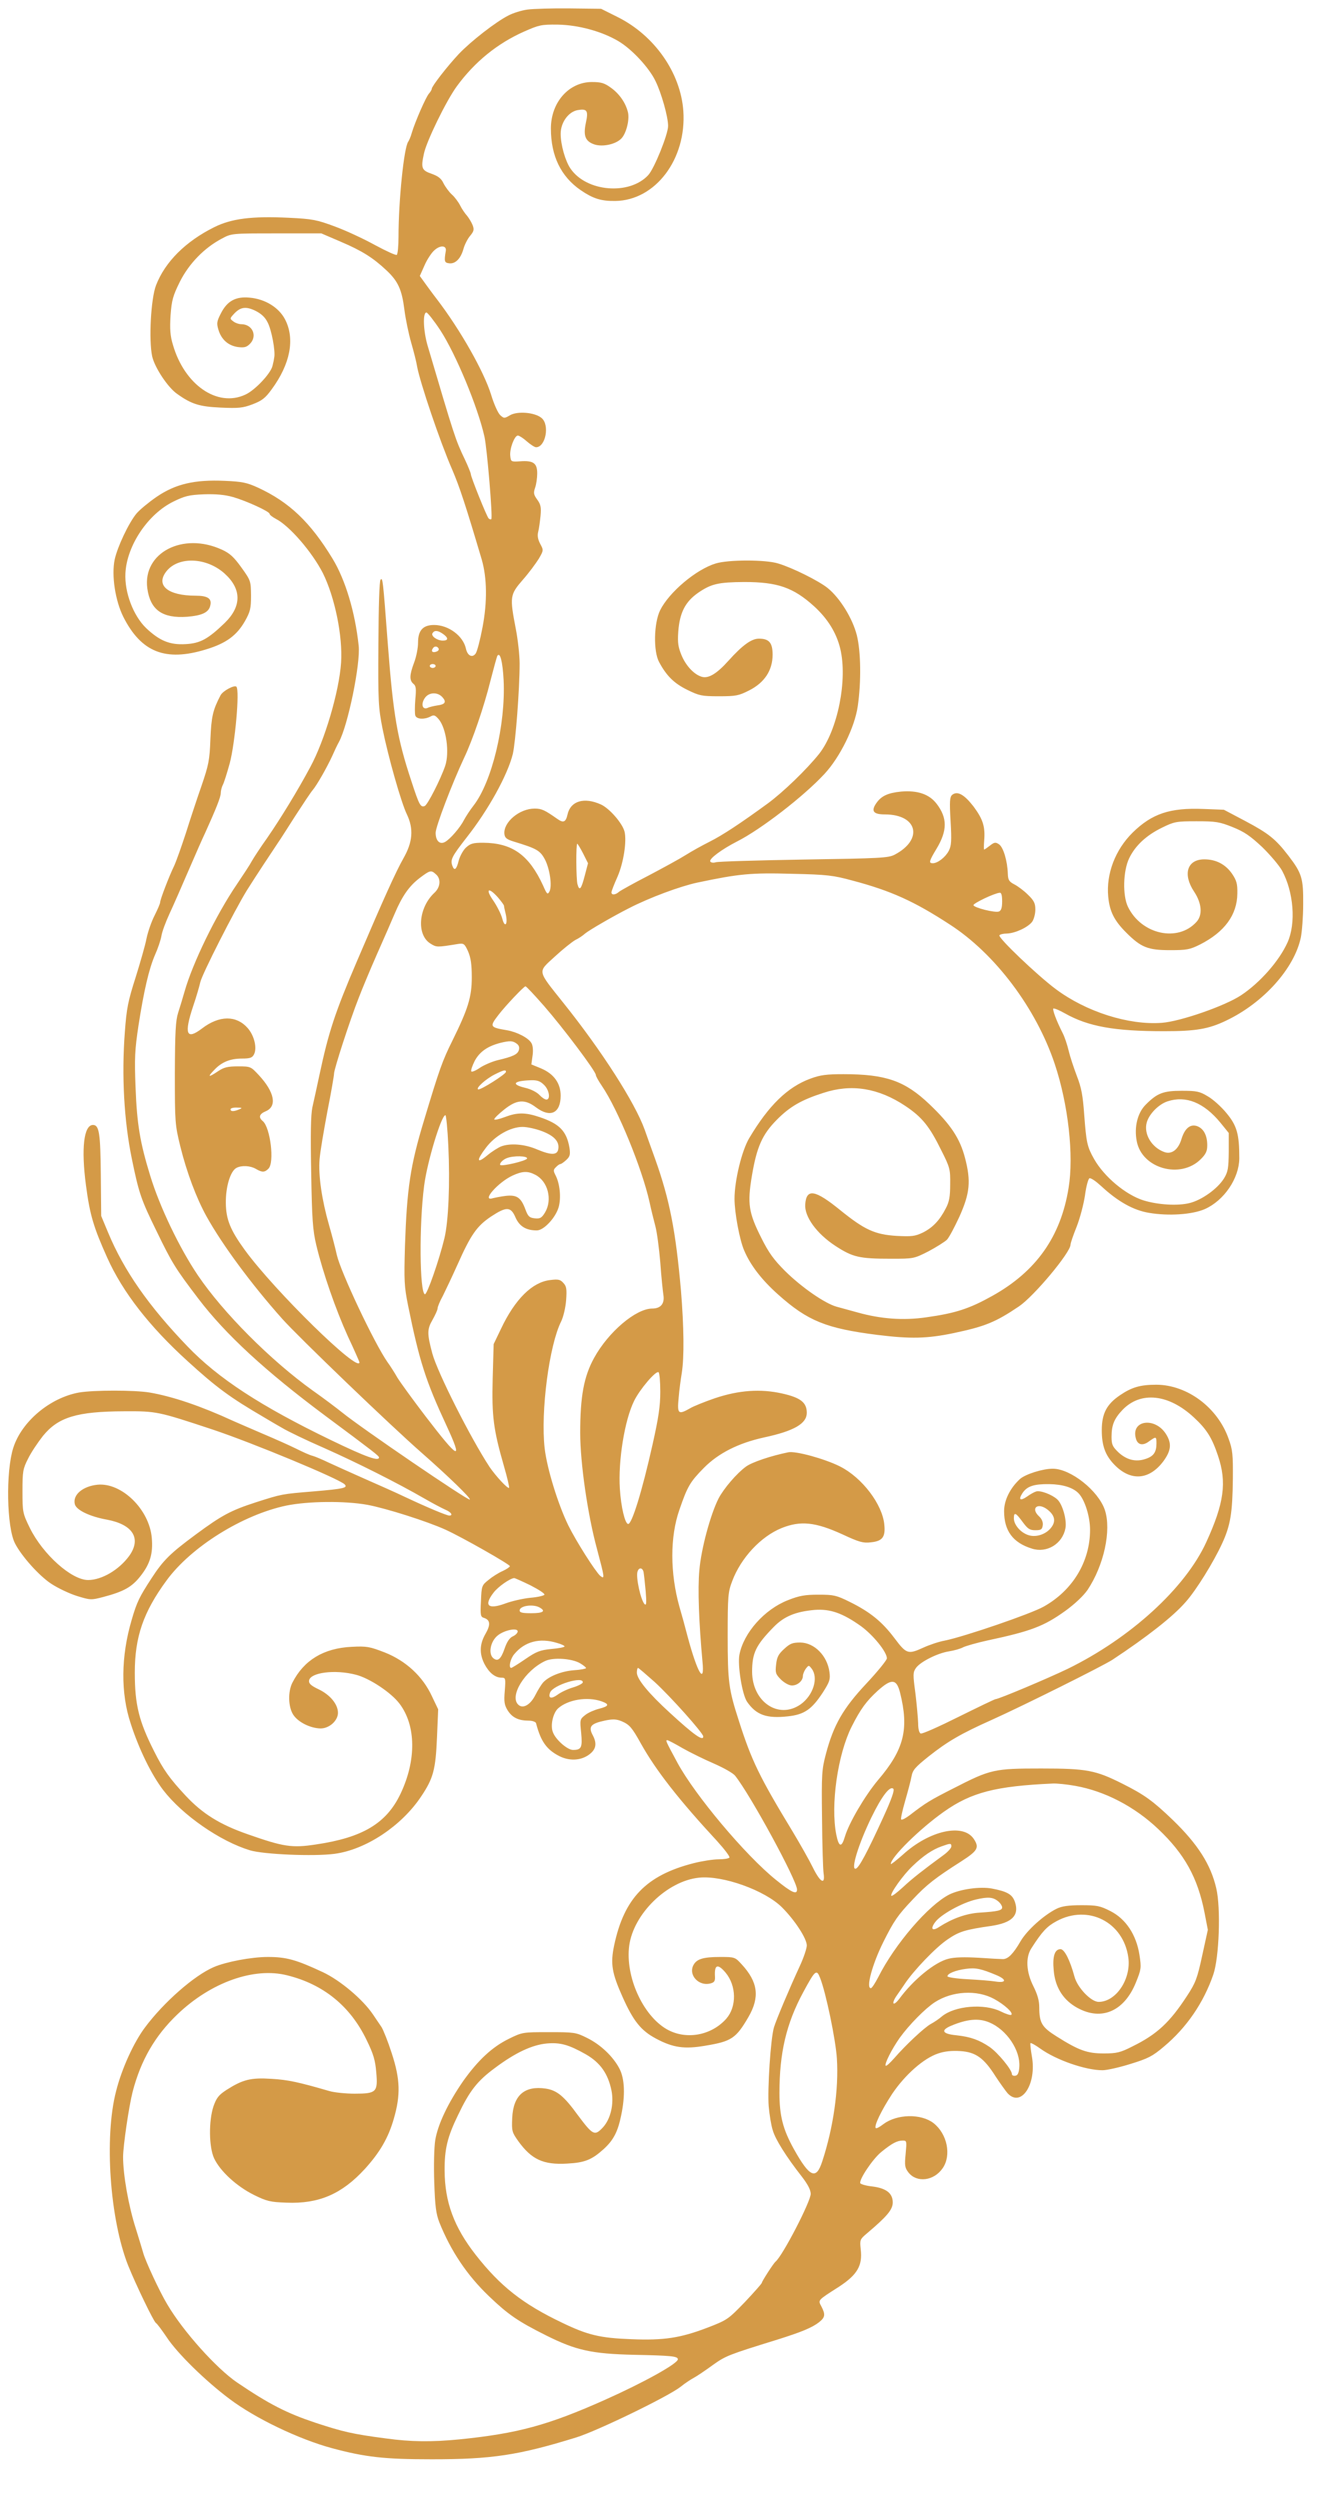 <svg width="269" height="500" viewBox="0 0 269 500" fill="none" xmlns="http://www.w3.org/2000/svg">
<path d="M105.568 1.914C104.395 2.07 102.675 2.617 101.776 3.086C99.234 4.375 94.308 8.203 91.844 10.781C89.499 13.281 86.41 17.266 86.41 17.773C86.41 17.969 86.136 18.398 85.862 18.711C85.237 19.414 83.086 24.336 82.422 26.562C82.226 27.305 81.874 28.086 81.718 28.32C80.858 29.414 79.763 40.078 79.763 47.344C79.763 49.219 79.607 50.82 79.411 50.977C79.177 51.094 77.261 50.195 75.071 49.023C72.882 47.812 69.284 46.133 67.056 45.312C63.381 43.945 62.559 43.789 57.789 43.555C50.361 43.203 46.373 43.711 42.893 45.43C37.145 48.281 33.04 52.383 31.241 57.031C30.186 59.727 29.756 68.047 30.459 71.289C30.968 73.516 33.587 77.5 35.464 78.789C38.357 80.859 39.96 81.328 44.183 81.523C47.741 81.68 48.601 81.602 50.556 80.859C52.394 80.156 53.098 79.648 54.388 77.852C58.102 72.812 59.08 67.773 57.047 63.867C55.795 61.484 53.059 59.805 49.97 59.531C47.194 59.258 45.473 60.195 44.222 62.656C43.401 64.258 43.323 64.648 43.714 65.938C44.3 67.93 45.708 69.141 47.624 69.414C48.875 69.57 49.344 69.453 50.009 68.789C51.573 67.227 50.556 64.844 48.288 64.844C47.819 64.844 47.115 64.609 46.724 64.297C45.982 63.75 45.982 63.711 46.724 62.891C48.054 61.406 49.149 61.211 51.103 62.148C52.276 62.734 53.059 63.438 53.567 64.492C54.349 65.938 55.131 70.195 54.896 71.445C54.857 71.797 54.701 72.578 54.544 73.164C54.231 74.648 51.025 78.086 49.07 78.945C43.479 81.523 36.911 76.953 34.604 68.945C34.056 67.148 33.978 65.82 34.135 63.086C34.369 60 34.604 59.18 36.011 56.328C37.849 52.695 40.899 49.57 44.379 47.734C46.334 46.68 46.334 46.68 55.326 46.68H64.319L68.229 48.359C72.451 50.156 74.68 51.562 77.339 54.062C79.685 56.25 80.428 57.93 80.936 61.914C81.171 63.789 81.796 66.797 82.304 68.555C82.813 70.312 83.36 72.461 83.477 73.281C84.064 76.484 88.052 88.32 90.515 93.945C91.962 97.305 93.213 101.094 96.419 111.914C97.475 115.547 97.553 120.391 96.576 125.469C96.106 127.969 95.481 130.352 95.207 130.703C94.542 131.641 93.565 131.172 93.252 129.727C92.705 127.188 89.772 125 86.879 125C84.65 125 83.673 126.094 83.673 128.516C83.673 129.609 83.321 131.367 82.891 132.5C81.953 135 81.913 136.055 82.734 136.758C83.282 137.188 83.321 137.773 83.126 139.883C83.008 141.328 83.008 142.812 83.126 143.125C83.399 143.867 84.924 143.945 86.136 143.32C86.84 142.93 87.075 143.008 87.817 143.867C89.303 145.625 90.007 150.469 89.108 153.164C88.208 155.82 85.589 160.977 85.002 161.211C84.181 161.523 83.907 161.055 82.344 156.25C79.528 147.773 78.707 143.086 77.613 128.711C76.635 115.703 76.596 115.508 76.166 115.938C75.931 116.172 75.775 121.25 75.736 128.75C75.658 140.352 75.736 141.523 76.557 145.703C77.691 151.367 80.31 160.586 81.444 162.891C82.813 165.781 82.617 168.398 80.74 171.68C79.216 174.375 76.791 179.727 71.552 191.992C67.017 202.578 65.766 206.406 63.928 215.039C63.42 217.383 62.794 220.312 62.52 221.484C62.208 223.047 62.129 226.719 62.286 234.57C62.442 243.867 62.599 246.055 63.302 249.023C64.632 254.57 67.173 261.875 69.636 267.305C70.927 270.039 71.943 272.383 71.943 272.461C71.943 274.805 54.974 258.203 48.992 250C46.099 246.016 45.239 243.906 45.2 240.625C45.16 237.383 46.099 234.258 47.311 233.594C48.328 233.047 50.087 233.125 51.221 233.789C52.472 234.531 52.98 234.492 53.723 233.75C54.974 232.539 54.114 225.508 52.589 224.219C51.69 223.477 51.886 222.812 53.176 222.266C55.522 221.289 54.935 218.398 51.807 215.039C50.204 213.32 50.165 213.281 47.624 213.281C45.551 213.281 44.809 213.477 43.636 214.258C41.72 215.547 41.446 215.469 42.854 214.023C44.339 212.422 46.06 211.719 48.445 211.719C50.048 211.719 50.478 211.562 50.83 210.898C51.495 209.648 50.908 207.148 49.579 205.625C47.311 203.047 43.909 203.047 40.43 205.703C37.302 208.086 36.793 206.836 38.67 201.211C39.296 199.375 39.921 197.227 40.078 196.484C40.391 194.922 46.998 181.992 49.383 178.125C50.869 175.742 54.427 170.352 55.639 168.555C55.952 168.125 57.477 165.742 59.041 163.281C60.644 160.82 62.208 158.438 62.599 158.008C63.42 157.031 65.414 153.555 66.508 151.172C66.939 150.195 67.525 148.945 67.838 148.398C69.636 145.117 72.178 132.734 71.787 129.141C71.083 122.461 69.128 115.938 66.548 111.719C62.129 104.453 57.907 100.43 51.651 97.539C49.422 96.523 48.523 96.328 45.004 96.172C38.944 95.898 35.151 96.797 31.398 99.336C29.795 100.43 27.957 101.953 27.331 102.695C25.767 104.57 23.5 109.375 22.952 111.914C22.288 115.117 23.07 120.117 24.673 123.359C28.27 130.469 33.118 132.383 41.251 129.883C45.239 128.672 47.389 127.109 49.031 124.219C50.087 122.344 50.243 121.719 50.243 119.102C50.204 116.211 50.204 116.133 48.328 113.516C46.803 111.406 46.021 110.664 44.379 109.922C36.598 106.367 28.544 110.547 29.482 117.656C30.068 121.992 32.492 123.711 37.458 123.359C40.391 123.125 41.759 122.5 42.072 121.172C42.463 119.727 41.602 119.141 39.139 119.141C33.587 119.141 31.085 117.07 33.314 114.258C35.699 111.25 41.29 111.445 44.926 114.688C48.367 117.773 48.406 121.25 45.004 124.57C41.642 127.812 40.078 128.672 37.184 128.828C33.978 129.023 31.945 128.164 29.247 125.625C26.667 123.125 24.907 118.477 25.103 114.648C25.377 109.141 29.599 102.812 34.721 100.312C36.95 99.219 37.81 98.984 40.782 98.867C43.245 98.789 44.965 98.945 46.646 99.414C49.344 100.195 53.958 102.305 53.958 102.773C53.958 102.969 54.505 103.398 55.17 103.75C57.946 105.156 62.481 110.43 64.632 114.648C67.017 119.453 68.62 127.266 68.268 132.539C67.877 138.32 64.984 148.125 62.09 153.438C59.627 158.047 56.186 163.672 53.489 167.578C52.12 169.492 50.752 171.602 50.4 172.227C50.087 172.852 48.718 174.922 47.428 176.836C43.245 182.969 38.553 192.617 36.95 198.281C36.598 199.531 36.011 201.445 35.66 202.539C35.151 204.141 35.034 206.367 34.995 214.648C34.995 224.492 35.034 224.961 36.09 229.297C37.38 234.492 39.296 239.609 41.329 243.281C44.496 248.984 50.361 256.914 56.499 263.789C59.744 267.422 78.199 285.156 84.455 290.625C89.616 295.156 94.308 299.688 94.034 299.922C93.76 300.234 72.256 285.586 68.424 282.461C67.447 281.68 64.827 279.688 62.599 278.125C54.192 272.109 44.652 262.539 39.608 255.078C35.933 249.648 31.945 241.328 30.068 235.156C28.035 228.555 27.41 224.844 27.136 217.578C26.901 211.641 26.98 210 27.722 205.078C28.817 198.047 29.834 193.711 31.046 190.938C31.593 189.727 32.141 188.086 32.297 187.266C32.414 186.406 33.157 184.414 33.9 182.812C34.643 181.211 36.402 177.227 37.771 174.023C39.178 170.781 40.625 167.461 41.055 166.602C43.245 161.758 44.183 159.414 44.183 158.633C44.183 158.164 44.379 157.422 44.574 157.031C44.809 156.641 45.434 154.648 45.982 152.656C47.037 148.711 48.015 138.047 47.311 137.344C46.92 136.953 44.613 138.164 44.144 139.062C42.58 142.031 42.306 143.359 42.111 147.852C41.954 152.07 41.759 153.008 40.312 157.227C39.413 159.805 38.005 164.062 37.184 166.68C36.324 169.297 35.308 172.188 34.877 173.125C33.783 175.391 32.062 179.922 32.062 180.43C32.062 180.703 31.554 181.875 30.928 183.125C30.303 184.336 29.599 186.406 29.326 187.695C29.091 188.984 28.074 192.5 27.136 195.508C25.611 200.273 25.337 201.68 24.985 206.445C24.321 215.156 24.829 224.219 26.393 231.797C27.801 238.633 28.192 239.844 31.359 246.289C34.447 252.656 35.112 253.711 39.687 259.727C45.121 266.875 53.137 274.258 65.101 283.164C74.993 290.508 75.814 291.172 75.853 291.484C75.892 292.344 73.312 291.445 66.274 288.047C52.198 281.25 43.675 275.703 37.497 269.258C29.716 261.172 24.79 254.102 21.623 246.484L20.255 243.203L20.176 234.961C20.098 226.68 19.864 225 18.612 225C16.775 225 16.227 229.688 17.205 237.07C17.987 243.008 18.73 245.469 21.467 251.562C24.555 258.438 29.912 265.312 37.575 272.266C43.323 277.5 46.021 279.492 52.785 283.438C53.762 284.023 55.404 285 56.46 285.586C57.477 286.211 61.269 288.047 64.866 289.609C71.552 292.578 79.607 296.641 84.963 299.727C86.644 300.703 88.521 301.68 89.147 301.953C90.281 302.422 90.75 303.125 89.929 303.125C89.42 303.125 85.667 301.562 81.171 299.453C79.216 298.516 75.501 296.875 72.921 295.742C70.34 294.609 67.173 293.164 65.883 292.578C64.593 291.953 63.107 291.328 62.559 291.172C62.012 291.055 60.566 290.391 59.314 289.766C58.063 289.141 55.17 287.852 52.863 286.875C50.556 285.898 47.819 284.688 46.724 284.219C40.195 281.211 34.526 279.297 29.951 278.516C26.901 278.008 18.769 278.008 15.797 278.516C10.011 279.57 4.341 284.297 2.66 289.57C1.135 294.336 1.331 305.469 3.012 308.711C4.341 311.289 7.86 315.195 10.245 316.758C11.614 317.656 13.921 318.75 15.445 319.219C18.104 320.039 18.261 320.039 20.646 319.414C24.79 318.32 26.393 317.422 28.113 315.234C30.029 312.812 30.655 310.742 30.381 307.617C29.912 301.914 24.36 296.484 19.512 296.953C16.54 297.266 14.507 298.984 14.976 300.859C15.289 302.031 17.948 303.32 21.427 303.945C26.628 304.922 28.348 307.734 25.846 311.211C23.813 313.984 20.372 316.016 17.635 316.016C14.312 316.016 8.603 310.898 5.983 305.625C4.537 302.656 4.498 302.461 4.498 298.242C4.498 294.297 4.576 293.789 5.632 291.719C6.218 290.508 7.587 288.477 8.603 287.188C11.653 283.438 15.406 282.305 24.829 282.266C31.359 282.227 31.632 282.305 42.619 285.938C50.673 288.633 67.799 295.742 68.972 296.875C69.675 297.578 68.815 297.773 62.872 298.281C56.304 298.828 56.499 298.789 51.221 300.469C46.177 302.109 44.418 303.047 39.178 306.914C34.056 310.703 32.688 312.031 30.303 315.703C27.918 319.375 27.41 320.352 26.354 323.984C24.203 331.289 24.125 338.594 26.159 344.727C27.84 349.922 30.303 354.922 32.649 358.008C36.481 363.008 44.066 368.281 50.048 370.078C52.785 370.898 62.794 371.328 66.939 370.781C73.194 369.961 80.35 365.234 84.299 359.297C86.762 355.625 87.192 353.906 87.466 347.422L87.7 341.875L86.449 339.258C84.611 335.273 81.249 332.188 77.026 330.508C73.976 329.336 73.429 329.219 70.379 329.375C64.788 329.648 60.8 332.031 58.493 336.602C57.633 338.359 57.672 341.289 58.65 342.891C59.588 344.414 62.09 345.664 64.163 345.703C65.922 345.703 67.642 344.141 67.642 342.578C67.642 340.859 66.078 338.984 63.811 337.891C62.247 337.148 61.778 336.719 61.856 336.133C62.09 334.492 67.095 333.867 71.239 334.961C73.976 335.664 78.277 338.516 79.959 340.742C83.282 345.117 83.36 352.07 80.154 358.789C77.339 364.688 72.569 367.539 63.224 368.906C58.415 369.648 56.734 369.375 49.501 366.836C44.027 364.922 40.547 362.773 37.184 359.18C33.939 355.703 32.688 353.945 30.85 350.273C27.801 344.258 26.98 340.938 26.98 334.531C26.98 327.383 28.7 322.422 33.314 316.133C38.24 309.375 48.562 302.969 57.281 301.133C61.66 300.234 69.011 300.156 73.546 300.977C77.3 301.68 85.432 304.258 89.147 305.938C92.509 307.461 102.049 312.891 102.049 313.242C102.049 313.398 101.385 313.867 100.603 314.219C99.782 314.57 98.491 315.391 97.749 316.016C96.419 317.07 96.38 317.227 96.263 320.234C96.106 323.086 96.184 323.398 96.888 323.594C98.139 324.023 98.218 324.961 97.162 326.797C95.989 328.828 95.911 330.742 96.966 332.812C97.866 334.531 99.078 335.547 100.368 335.547C101.189 335.547 101.228 335.664 101.033 338.164C100.837 340.391 100.955 341.016 101.619 342.109C102.519 343.516 103.77 344.141 105.803 344.141C106.546 344.141 107.21 344.375 107.289 344.648C108.227 348.281 109.4 349.922 111.902 351.211C113.896 352.227 116.086 352.148 117.728 351.055C119.292 350 119.566 348.789 118.627 347.031C117.728 345.352 118.236 344.727 121.012 344.141C122.654 343.789 123.358 343.828 124.414 344.258C125.978 344.922 126.486 345.508 128.246 348.672C131.256 354.062 135.792 359.883 143.572 368.281C145.019 369.883 146.114 371.328 145.996 371.523C145.879 371.719 144.902 371.875 143.846 371.875C142.751 371.875 140.483 372.227 138.802 372.656C129.34 375.078 124.922 379.648 122.928 389.062C122.146 392.773 122.459 394.609 124.609 399.414C126.76 404.219 128.285 406.133 131.295 407.734C134.736 409.57 137.004 409.883 141.265 409.141C146.427 408.281 147.326 407.656 149.789 403.438C152.096 399.453 151.744 396.445 148.421 392.852C147.13 391.445 147.052 391.406 144.159 391.406C140.64 391.406 139.35 391.836 138.724 393.164C137.825 395.117 139.897 397.266 142.126 396.719C142.947 396.523 143.142 396.25 143.103 395.391C142.947 392.93 143.611 392.656 145.214 394.531C147.404 397.148 147.482 401.328 145.371 403.75C142.36 407.148 137.277 408.047 133.446 405.859C128.637 403.086 125.118 395.273 125.939 389.141C126.799 382.773 133.524 376.211 139.897 375.547C144.628 375.039 153.112 378.086 156.514 381.484C159.095 384.062 161.48 387.734 161.48 389.102C161.48 389.688 160.854 391.562 160.072 393.242C157.922 397.891 155.38 403.945 154.911 405.469C154.246 407.656 153.582 417.891 153.855 421.289C154.012 423.008 154.364 425.195 154.676 426.094C155.185 427.891 157.374 431.367 160.463 435.312C161.675 436.875 162.262 438.008 162.262 438.789C162.262 440.312 156.67 451.133 155.224 452.344C154.794 452.695 152.487 456.289 152.487 456.562C152.487 456.719 150.962 458.438 149.085 460.43C145.723 463.906 145.566 464.023 141.5 465.586C136.144 467.617 132.898 468.125 126.291 467.852C120.113 467.617 117.65 467.031 112.606 464.609C104.63 460.82 100.133 457.266 95.207 450.977C90.867 445.43 89.029 440.43 88.99 434.18C88.951 429.883 89.538 427.422 91.649 423.086C93.995 418.164 95.52 416.211 99.078 413.594C103.144 410.547 106.507 408.984 109.439 408.711C112.137 408.477 113.818 408.945 117.22 410.859C120.152 412.539 121.677 414.727 122.381 418.086C122.928 420.781 122.224 423.828 120.66 425.508C119.018 427.266 118.666 427.07 115.656 423.047C112.88 419.219 111.472 418.086 109.244 417.734C104.982 417.109 102.714 419.062 102.519 423.633C102.401 426.211 102.479 426.484 103.731 428.242C106.389 431.914 108.735 433.008 113.505 432.734C117.063 432.539 118.432 431.992 120.856 429.805C122.772 428.047 123.671 426.367 124.336 423.047C125.157 419.141 125.039 415.742 123.984 413.75C122.733 411.328 120.191 408.906 117.454 407.578C115.265 406.484 114.913 406.445 109.869 406.445C104.63 406.445 104.552 406.445 101.854 407.773C98.491 409.414 95.676 412.07 92.744 416.172C89.655 420.625 87.622 424.922 87.114 428.047C86.879 429.531 86.801 433.242 86.918 436.523C87.075 441.25 87.27 442.773 87.935 444.492C90.242 450.234 93.487 455.078 97.866 459.258C101.697 462.93 103.691 464.297 109.322 467.109C115.265 470.078 118.432 470.781 126.877 470.977C134.306 471.133 135.674 471.25 135.674 471.875C135.674 472.734 128.754 476.562 121.13 479.961C109.674 485.078 103.574 486.719 91.962 487.891C86.449 488.438 82.226 488.398 77.183 487.695C70.575 486.836 68.62 486.367 63.146 484.57C57.398 482.656 53.88 480.859 47.467 476.523C43.284 473.672 36.637 466.25 33.509 460.938C31.984 458.438 29.052 452.109 28.661 450.586C28.544 450.156 27.879 447.969 27.175 445.703C25.728 441.211 24.634 435 24.634 431.406C24.634 429.219 25.807 421.25 26.549 418.359C28.192 412.07 31.007 407.188 35.503 402.891C42.189 396.484 50.83 393.398 57.477 395.078C64.749 396.875 70.106 401.25 73.351 407.969C74.758 410.82 75.11 412.109 75.306 414.453C75.658 418.438 75.345 418.75 70.966 418.75C69.206 418.75 66.86 418.516 65.844 418.203C59.783 416.445 57.672 415.977 54.349 415.781C50.165 415.508 48.562 415.938 45.317 418.008C43.753 419.023 43.323 419.609 42.736 421.25C41.759 424.18 41.798 429.375 42.854 431.68C44.066 434.258 47.35 437.266 50.791 438.984C53.41 440.273 54.075 440.43 57.32 440.547C63.811 440.82 68.424 438.828 73.038 433.789C76.049 430.469 77.73 427.578 78.825 423.75C80.193 419.023 80.115 415.859 78.394 410.625C77.652 408.32 76.713 405.977 76.361 405.43C75.97 404.844 75.188 403.711 74.641 402.891C72.608 399.883 68.112 396.094 64.632 394.453C59.275 391.953 57.32 391.406 53.606 391.406C50.322 391.406 45.2 392.383 42.776 393.438C38.866 395.117 32.766 400.469 29.013 405.508C26.784 408.477 24.36 413.75 23.226 418.281C20.841 427.5 21.975 443.828 25.65 453.125C27.214 456.992 30.733 464.297 31.202 464.609C31.437 464.727 32.414 466.055 33.392 467.5C35.503 470.703 41.133 476.211 45.943 479.805C51.064 483.672 59.783 487.852 66.43 489.648C73.116 491.445 76.909 491.875 86.41 491.875C98.374 491.875 103.731 491.094 115.343 487.5C119.527 486.211 133.876 479.258 136.261 477.344C137.121 476.641 138.333 475.859 138.92 475.547C139.506 475.234 141.187 474.102 142.634 473.047C145.254 471.172 145.762 470.977 155.615 467.93C160.463 466.406 162.535 465.547 163.943 464.453C165.155 463.477 165.233 462.93 164.412 461.328C163.708 460 163.552 460.156 167.892 457.383C171.606 454.961 172.662 453.125 172.271 449.883C172.075 447.969 172.114 447.891 173.483 446.719C177.51 443.32 178.683 441.953 178.683 440.508C178.683 438.672 177.393 437.656 174.578 437.305C173.405 437.188 172.349 436.875 172.193 436.68C171.841 436.055 174.656 431.797 176.415 430.391C178.527 428.672 179.582 428.125 180.677 428.125C181.498 428.125 181.498 428.242 181.264 430.781C181.029 433.125 181.107 433.555 181.811 434.492C183.492 436.641 186.933 436.211 188.692 433.633C190.452 431.055 189.592 426.797 186.855 424.648C184.352 422.695 179.504 422.812 176.806 424.844C176.103 425.391 175.399 425.781 175.281 425.625C174.89 425.234 176.415 422.07 178.566 418.789C181.146 414.961 184.9 411.641 187.793 410.703C189.044 410.273 190.53 410.117 192.211 410.234C195.261 410.43 196.903 411.562 199.249 415.273C200.148 416.641 201.243 418.164 201.673 418.672C204.41 421.602 207.538 416.797 206.521 411.25C206.287 409.922 206.17 408.75 206.248 408.633C206.365 408.555 207.225 409.023 208.203 409.727C211.409 412.031 217.274 414.062 220.675 414.062C221.496 414.062 223.999 413.516 226.227 412.812C229.785 411.719 230.645 411.289 232.952 409.336C237.488 405.547 240.889 400.586 242.844 394.922C244.017 391.484 244.369 381.641 243.431 377.656C242.336 372.93 239.755 368.867 234.751 364.023C230.763 360.195 229.042 358.945 224.585 356.719C219.268 354.062 217.547 353.711 208.398 353.711C198.936 353.711 198.272 353.867 190.804 357.695C186.112 360.078 185.33 360.547 182.085 363.047C181.264 363.672 180.521 364.062 180.364 363.906C180.247 363.789 180.599 362.148 181.146 360.273C181.694 358.359 182.28 356.172 182.437 355.312C182.671 354.023 183.14 353.477 185.877 351.289C189.631 348.32 192.289 346.758 198.506 343.984C204.84 341.133 220.753 333.203 222.669 331.953C229.59 327.383 234.829 323.281 237.292 320.43C239.404 318.086 242.922 312.383 244.604 308.711C246.285 305.078 246.676 302.578 246.754 295.82C246.793 290.938 246.715 289.961 245.894 287.734C243.704 281.523 237.644 276.992 231.466 276.953C228.221 276.953 226.501 277.461 224.155 279.062C221.496 280.859 220.519 282.734 220.519 286.055C220.519 289.141 221.223 291.055 222.982 292.891C226.266 296.328 230.02 296.055 232.874 292.227C234.399 290.117 234.555 288.711 233.382 286.836C231.232 283.398 226.384 283.984 227.322 287.617C227.635 288.984 228.69 289.258 229.981 288.281C231.388 287.266 231.466 287.266 231.466 288.711C231.466 290.43 230.88 291.289 229.277 291.797C227.322 292.461 225.484 291.992 223.842 290.469C222.669 289.336 222.474 288.906 222.474 287.383C222.474 285 223.021 283.711 224.702 281.953C228.339 278.203 233.93 278.828 238.934 283.477C241.515 285.859 242.571 287.539 243.783 291.172C245.581 296.484 244.995 300.664 241.437 308.438C237.214 317.656 226.227 327.656 213.677 333.789C209.61 335.742 199.875 339.844 199.249 339.844C199.093 339.844 195.769 341.445 191.898 343.359C187.989 345.312 184.587 346.836 184.274 346.719C183.961 346.562 183.766 345.82 183.766 344.648C183.727 343.633 183.492 340.938 183.219 338.672C182.71 334.883 182.71 334.492 183.336 333.594C184.235 332.344 187.676 330.625 189.983 330.273C190.96 330.117 192.25 329.766 192.798 329.453C193.384 329.18 195.574 328.555 197.724 328.086C206.326 326.25 208.906 325.273 213.168 322.227C215.123 320.82 216.844 319.18 217.665 318.008C220.949 313.086 222.474 306.094 221.144 302.031C219.854 298.164 214.302 293.75 210.705 293.75C208.711 293.75 205.231 294.844 204.136 295.82C202.181 297.617 200.969 300.039 200.969 302.227C200.969 306.172 202.729 308.555 206.521 309.727C209.493 310.703 212.66 308.789 213.246 305.664C213.559 304.023 212.66 300.82 211.604 299.883C210.549 298.906 208.124 298.008 207.342 298.32C206.952 298.438 206.13 298.906 205.544 299.336C204.175 300.273 203.785 299.961 204.645 298.633C205.544 297.266 206.912 296.797 210.001 296.836C212.738 296.875 214.849 297.539 215.944 298.75C217.156 300.078 218.173 303.359 218.173 305.977C218.173 312.344 214.693 318.086 208.906 321.328C206.365 322.773 193.111 327.305 189.122 328.125C187.832 328.359 185.916 329.023 184.822 329.531C181.733 330.938 181.42 330.82 179.035 327.656C176.572 324.375 174.187 322.422 170.081 320.391C167.383 319.062 166.875 318.945 163.825 318.945C161.128 318.945 159.994 319.141 157.726 320.039C152.995 321.875 148.812 326.602 147.99 330.977C147.599 333.047 148.538 338.906 149.515 340.352C151.353 343.008 153.425 343.75 157.687 343.281C160.971 342.93 162.457 341.914 164.686 338.516C166.054 336.367 166.211 335.938 166.015 334.414C165.585 331.172 163.004 328.555 160.189 328.516C158.625 328.516 158.117 328.711 156.944 329.805C155.81 330.82 155.497 331.445 155.341 332.891C155.146 334.531 155.224 334.844 156.319 335.938C157.022 336.602 157.922 337.109 158.508 337.109C159.642 337.109 160.698 336.172 160.698 335.195C160.698 334.844 160.971 334.18 161.284 333.75C161.871 333.008 161.871 333.008 162.457 333.75C163.865 335.586 162.77 339.102 160.228 340.898C155.81 343.945 150.571 340.391 150.532 334.375C150.532 330.625 151.275 329.062 154.872 325.391C156.944 323.281 159.212 322.344 163.044 321.992C166.132 321.758 168.635 322.617 172.31 325.234C174.734 326.992 177.51 330.391 177.51 331.68C177.51 332.031 175.672 334.297 173.405 336.719C168.752 341.68 166.836 345 165.311 350.781C164.49 353.867 164.412 354.766 164.529 363.672C164.568 368.945 164.725 373.906 164.842 374.688C165.194 377.07 164.177 376.523 162.692 373.516C161.988 372.07 160.15 368.828 158.625 366.289C151.979 355.352 150.415 352.109 147.873 344.141C145.84 337.852 145.645 336.367 145.645 327.148C145.645 319.219 145.723 318.398 146.544 316.25C148.303 311.562 152.291 307.305 156.436 305.625C160.228 304.102 163.2 304.414 168.596 306.875C171.958 308.438 172.779 308.672 174.304 308.477C176.611 308.242 177.236 307.422 177.002 305C176.65 300.898 172.545 295.508 168.087 293.281C165.038 291.758 159.212 290.156 157.765 290.469C154.324 291.172 150.571 292.422 149.32 293.32C147.482 294.648 144.863 297.695 143.807 299.727C142.204 302.891 140.327 309.805 139.975 314.062C139.623 317.812 139.897 324.648 140.601 332.344C141.07 337.109 139.584 334.609 137.629 327.344C137.16 325.508 136.417 322.812 135.987 321.367C134.11 314.648 134.071 307.422 135.987 301.953C137.59 297.305 138.098 296.406 140.874 293.594C143.768 290.664 147.756 288.633 152.917 287.5C158.938 286.211 161.48 284.727 161.48 282.578C161.48 280.508 160.228 279.531 156.553 278.711C152.213 277.734 147.912 278.047 143.103 279.648C141.07 280.352 138.802 281.25 138.098 281.68C135.753 283.008 135.518 282.812 135.831 279.57C135.948 278.047 136.261 275.781 136.456 274.609C136.965 271.406 136.886 265.43 136.3 258.203C135.244 246.172 134.032 239.961 131.139 231.836C130.357 229.688 129.419 227.031 129.028 225.938C127.112 220.586 120.465 210.195 112.762 200.586C107.445 193.906 107.562 194.531 111.042 191.328C112.645 189.844 114.522 188.359 115.147 188.008C115.812 187.695 116.672 187.109 117.102 186.719C117.884 186.055 122.733 183.242 125.9 181.641C130.005 179.531 136.104 177.266 139.584 176.523C147.912 174.766 150.336 174.531 158.547 174.766C165.585 174.922 166.797 175.078 170.668 176.133C178.331 178.164 182.984 180.273 190.061 184.883C199.171 190.742 207.382 201.68 211.096 212.773C213.794 220.82 214.967 231.094 213.872 237.617C212.308 247.344 207.382 254.297 198.623 259.18C194.01 261.758 191.234 262.656 185.369 263.477C180.755 264.141 176.22 263.789 171.645 262.5C170.238 262.109 168.4 261.602 167.501 261.367C165.155 260.742 160.463 257.5 157.14 254.219C154.872 251.953 153.855 250.547 152.409 247.656C149.828 242.539 149.554 240.781 150.493 235.156C151.47 229.375 152.565 226.914 155.458 223.984C158.078 221.328 160.385 220 164.764 218.594C170.433 216.719 175.829 217.617 181.224 221.211C184.548 223.438 186.034 225.273 188.38 230.039C190.139 233.516 190.217 233.867 190.178 236.875C190.178 239.336 189.983 240.391 189.318 241.641C188.067 244.102 186.659 245.547 184.704 246.523C183.14 247.266 182.476 247.344 179.465 247.188C175.086 246.914 173.053 245.977 168.165 242.031C163.122 237.93 161.401 237.656 161.167 240.859C160.971 243.32 163.435 246.719 167.188 249.18C170.668 251.445 171.958 251.758 178.331 251.758C182.828 251.758 182.906 251.758 185.838 250.273C187.441 249.414 189.122 248.359 189.553 247.93C189.983 247.461 191.077 245.391 192.016 243.359C194.127 238.672 194.362 236.25 193.15 231.602C192.133 227.695 190.295 224.922 186.034 220.859C181.107 216.172 177.315 214.844 168.83 214.844C165.429 214.844 164.177 215 162.183 215.742C157.609 217.422 153.816 221.133 149.945 227.656C148.46 230.156 147.013 236.133 147.013 239.766C147.013 242.539 148.03 248.047 148.968 250.156C150.219 253.086 152.487 256.016 155.732 258.906C161.675 264.219 165.389 265.703 175.633 266.992C182.241 267.812 185.564 267.734 190.804 266.641C197.138 265.312 199.249 264.453 203.941 261.289C206.952 259.258 214.263 250.508 214.263 248.945C214.263 248.633 214.81 247.031 215.475 245.391C216.14 243.711 216.883 240.898 217.156 239.102C217.391 237.266 217.821 235.742 218.056 235.664C218.329 235.547 219.385 236.289 220.402 237.227C223.725 240.312 226.853 242.07 229.981 242.578C233.891 243.242 238.582 242.93 241.124 241.836C244.995 240.117 248.005 235.703 248.044 231.68C248.044 226.836 247.575 225.156 245.503 222.656C244.447 221.367 242.766 219.844 241.71 219.258C240.107 218.281 239.482 218.164 236.549 218.164C232.835 218.164 231.623 218.633 229.355 220.898C227.674 222.539 226.97 225.43 227.517 228.242C228.534 233.711 236.276 235.898 240.342 231.836C241.358 230.82 241.632 230.234 241.632 229.062C241.632 227.07 240.889 225.703 239.599 225.234C238.231 224.766 237.136 225.664 236.471 227.812C235.846 229.922 234.516 230.938 233.07 230.43C230.528 229.531 228.886 226.836 229.512 224.531C229.981 222.812 231.897 220.859 233.695 220.273C237.37 219.062 240.967 220.547 244.252 224.531L245.933 226.602V230.391C245.894 233.672 245.777 234.375 244.995 235.664C243.704 237.773 240.498 240.039 238.074 240.625C235.728 241.211 231.74 240.977 228.847 240.078C225.289 238.945 221.027 235.391 218.994 231.836C217.586 229.336 217.43 228.594 217 222.891C216.726 219.141 216.453 217.539 215.514 215.156C214.889 213.516 214.146 211.25 213.872 210.078C213.598 208.945 213.09 207.383 212.699 206.641C211.448 204.18 210.627 201.953 210.822 201.719C210.94 201.602 211.995 202.031 213.168 202.695C217.821 205.312 223.021 206.25 233.03 206.25C239.286 206.25 241.906 205.82 245.386 204.141C252.893 200.586 259.07 193.672 260.361 187.5C260.595 186.328 260.83 183.32 260.83 180.859C260.869 175.703 260.595 174.688 257.897 171.172C255.317 167.812 253.948 166.719 249.256 164.219L244.956 161.953L240.889 161.797C234.164 161.523 230.567 162.734 226.696 166.523C223.217 169.961 221.379 174.766 221.809 179.336C222.083 182.266 222.982 184.102 225.406 186.523C228.378 189.492 229.746 190.039 234.203 190.039C237.527 190.039 238.152 189.922 240.186 188.906C245.112 186.406 247.614 182.969 247.653 178.711C247.692 176.758 247.497 176.094 246.598 174.766C245.307 172.891 243.392 171.875 241.046 171.875C237.605 171.875 236.667 174.844 239.013 178.359C240.537 180.664 240.733 183.008 239.482 184.375C235.767 188.516 228.456 186.914 225.758 181.367C224.663 179.102 224.781 174.219 225.993 171.68C227.205 169.141 229.433 167.07 232.561 165.547C235.024 164.336 235.415 164.258 239.482 164.258C243.353 164.258 244.095 164.375 246.715 165.43C249.061 166.367 250.234 167.188 252.619 169.414C254.222 170.977 256.021 173.086 256.607 174.141C258.914 178.398 259.422 184.648 257.702 188.477C256.06 192.148 252.228 196.523 248.396 199.062C245.151 201.211 236.237 204.297 232.561 204.57C225.875 205.078 217.352 202.344 211.291 197.812C207.616 195.078 199.718 187.539 200.031 187.07C200.148 186.875 200.813 186.719 201.478 186.719C203.159 186.68 205.779 185.469 206.6 184.336C206.952 183.828 207.225 182.734 207.225 181.914C207.225 180.664 206.952 180.117 205.739 178.945C204.957 178.164 203.706 177.227 203.003 176.875C201.947 176.328 201.751 175.977 201.712 174.727C201.634 172.188 200.813 169.453 199.953 168.867C199.249 168.398 199.014 168.438 198.115 169.141C197.568 169.57 197.06 169.922 196.981 169.922C196.903 169.922 196.903 169.141 196.981 168.164C197.216 165.352 196.747 163.867 194.87 161.328C192.993 158.906 191.625 158.125 190.569 158.984C190.1 159.414 190.022 160.234 190.256 164.219C190.491 168.164 190.413 169.18 189.904 170.156C189.24 171.445 187.676 172.656 186.698 172.656C185.838 172.656 185.955 172.227 187.441 169.766C189.631 166.133 189.631 163.594 187.48 160.781C185.995 158.828 183.649 158.047 180.364 158.32C177.627 158.594 176.337 159.219 175.321 160.742C174.304 162.266 174.851 162.891 177.119 162.891C183.649 162.891 184.861 167.891 179.074 170.938C177.823 171.602 176.181 171.68 160.893 171.914C151.666 172.07 143.69 172.305 143.26 172.461C142.79 172.617 142.282 172.539 142.165 172.305C141.852 171.797 144.432 169.883 147.482 168.32C152.291 165.898 160.932 159.219 165.038 154.766C168.126 151.445 171.098 145.43 171.684 141.211C172.388 136.328 172.31 130.312 171.489 127.031C170.629 123.672 168.126 119.609 165.663 117.617C163.865 116.172 158.625 113.555 155.732 112.695C153.23 111.914 145.801 111.914 143.26 112.695C139.35 113.867 133.915 118.438 132.116 122.07C130.865 124.648 130.748 130.273 131.921 132.422C133.407 135.195 134.931 136.68 137.551 137.969C139.936 139.141 140.444 139.258 143.885 139.258C147.287 139.258 147.873 139.141 149.945 138.086C153.034 136.523 154.637 134.062 154.637 130.938C154.637 128.555 153.933 127.734 151.9 127.734C150.415 127.734 148.616 129.023 145.801 132.148C143.494 134.727 141.852 135.703 140.562 135.391C139.037 135 137.395 133.32 136.456 131.172C135.753 129.492 135.596 128.633 135.753 126.367C136.026 122.539 137.16 120.352 139.741 118.555C142.36 116.758 143.807 116.445 148.968 116.406C155.615 116.406 158.782 117.5 162.926 121.25C165.663 123.75 167.383 126.523 168.165 129.688C169.69 135.977 167.657 146.055 163.943 150.781C161.44 153.906 156.749 158.438 153.66 160.703C148.303 164.609 144.667 167.031 141.93 168.398C140.523 169.102 138.411 170.273 137.238 171.016C136.065 171.758 132.703 173.594 129.81 175.117C126.916 176.602 124.257 178.086 123.906 178.359C123.163 179.023 122.381 179.062 122.381 178.477C122.381 178.242 122.928 176.836 123.593 175.352C124.805 172.578 125.47 168.242 125 166.328C124.57 164.648 121.99 161.68 120.269 160.898C116.907 159.375 114.17 160.195 113.583 162.93C113.232 164.453 112.762 164.648 111.55 163.789C109.048 162.031 108.422 161.719 107.015 161.719C103.965 161.719 100.72 164.453 100.955 166.797C101.033 167.578 101.424 167.891 102.831 168.32C107.328 169.688 108.071 170.078 109.009 171.797C110.025 173.633 110.573 177.266 109.947 178.359C109.595 178.984 109.439 178.828 108.696 177.109C105.881 171.016 102.558 168.594 96.693 168.555C94.66 168.555 94.151 168.711 93.252 169.531C92.705 170.039 92.04 171.25 91.805 172.148C91.375 173.906 90.945 174.258 90.554 173.203C90.085 171.953 90.398 171.367 93.369 167.539C97.749 161.992 101.58 155.039 102.636 150.82C103.183 148.516 104.004 137.852 104.004 132.734C104.004 131.055 103.652 127.891 103.222 125.703C102.01 119.375 102.049 118.945 104.63 115.977C105.842 114.609 107.249 112.695 107.836 111.758C108.813 110.078 108.813 110.039 108.11 108.75C107.64 107.852 107.523 107.109 107.719 106.367C107.875 105.781 108.071 104.336 108.188 103.164C108.344 101.445 108.227 100.898 107.523 99.922C106.819 98.945 106.741 98.594 107.093 97.578C107.328 96.914 107.523 95.625 107.523 94.688C107.523 92.617 106.741 92.07 104.082 92.266C102.284 92.383 102.245 92.344 102.128 91.172C101.971 89.727 102.988 87.109 103.652 87.109C103.887 87.109 104.708 87.617 105.451 88.281C106.155 88.906 107.015 89.453 107.289 89.453C109.204 89.453 110.065 84.961 108.383 83.594C107.015 82.461 103.574 82.188 102.088 83.047C100.955 83.711 100.876 83.711 100.133 83.047C99.664 82.617 98.843 80.781 98.296 78.945C96.849 74.297 92.157 66.016 87.505 59.922C86.566 58.711 85.432 57.148 84.924 56.445L84.025 55.195L84.963 53.086C85.471 51.914 86.371 50.547 86.918 50.078C88.091 48.984 89.42 49.062 89.225 50.195C88.873 52.266 88.951 52.539 89.85 52.656C91.102 52.852 92.196 51.758 92.744 49.844C92.978 48.945 93.604 47.734 94.112 47.148C94.855 46.25 94.933 45.898 94.582 45C94.347 44.414 93.839 43.594 93.487 43.164C93.096 42.734 92.47 41.836 92.118 41.133C91.766 40.43 91.023 39.414 90.437 38.906C89.85 38.359 89.108 37.344 88.756 36.641C88.326 35.703 87.7 35.234 86.41 34.766C84.377 34.062 84.22 33.633 84.846 30.742C85.354 28.281 89.303 20.156 91.454 17.227C95.011 12.383 99.508 8.711 104.864 6.328C107.875 5 108.344 4.883 111.629 4.922C115.812 5 120.504 6.289 123.788 8.242C126.486 9.844 129.888 13.516 131.178 16.172C132.39 18.633 133.719 23.359 133.719 25.195C133.719 26.875 130.943 33.75 129.731 35.039C125.939 39.102 117.376 38.359 114.209 33.75C113.153 32.266 112.215 28.945 112.215 26.758C112.215 24.531 113.74 22.383 115.578 22.031C117.493 21.68 117.806 22.109 117.259 24.57C116.711 27.188 117.141 28.281 119.018 28.906C120.66 29.414 123.202 28.867 124.336 27.734C125.313 26.758 126.017 24.062 125.704 22.539C125.274 20.664 124.023 18.789 122.263 17.539C120.973 16.602 120.308 16.406 118.471 16.406C113.857 16.406 110.26 20.469 110.26 25.703C110.26 31.172 112.254 35.312 116.242 38.047C118.705 39.727 120.308 40.234 123.163 40.195C131.178 40.078 137.434 31.836 136.769 22.188C136.222 14.531 130.982 7.07 123.593 3.398L120.308 1.758L114.014 1.68C110.534 1.641 106.741 1.758 105.568 1.914ZM88.13 66.055C91.258 70.859 95.637 81.406 96.966 87.344C97.475 89.609 98.648 103.516 98.335 103.828C98.218 103.945 97.983 103.867 97.788 103.672C97.397 103.242 94.23 95.391 94.23 94.805C94.23 94.609 93.682 93.242 93.017 91.836C91.141 87.93 90.945 87.266 85.589 69.141C84.728 66.211 84.572 62.5 85.354 62.5C85.589 62.539 86.84 64.102 88.13 66.055ZM88.677 126.797C89.772 127.578 89.772 128.125 88.638 128.125C87.466 128.125 86.214 127.188 86.566 126.641C86.957 126.016 87.622 126.055 88.677 126.797ZM87.778 129.688C87.896 129.922 87.739 130.195 87.387 130.312C86.644 130.625 86.214 130.312 86.605 129.727C86.918 129.18 87.466 129.18 87.778 129.688ZM100.798 136.016C101.228 144.961 98.452 156.445 94.738 161.172C94.073 162.031 93.252 163.281 92.9 163.945C92.118 165.508 90.085 167.852 89.069 168.398C88.013 168.984 87.192 168.164 87.192 166.562C87.192 165.352 90.476 156.719 92.9 151.562C94.582 148.047 96.888 141.289 98.139 136.25C98.804 133.672 99.43 131.367 99.547 131.172C100.094 130.312 100.603 132.344 100.798 136.016ZM87.192 133.203C87.192 133.398 86.918 133.594 86.605 133.594C86.293 133.594 86.019 133.398 86.019 133.203C86.019 132.969 86.293 132.812 86.605 132.812C86.918 132.812 87.192 132.969 87.192 133.203ZM88.521 139.414C89.42 140.391 89.108 140.898 87.505 141.094C86.801 141.211 85.901 141.406 85.55 141.602C84.533 141.992 84.22 140.82 85.002 139.648C85.784 138.438 87.544 138.359 88.521 139.414ZM116.711 170.703L117.689 172.656L117.024 175.195C116.32 177.891 115.969 178.281 115.578 176.836C115.304 175.82 115.265 168.75 115.538 168.75C115.617 168.75 116.164 169.648 116.711 170.703ZM87.27 174.883C88.287 175.781 88.169 177.422 86.957 178.555C83.751 181.523 83.321 186.953 86.136 188.711C87.387 189.492 87.426 189.492 91.727 188.789C92.822 188.633 92.978 188.75 93.682 190.273C94.23 191.562 94.425 192.852 94.425 195.508C94.425 199.414 93.682 201.797 90.515 208.203C88.56 212.148 87.974 213.75 84.885 224.023C82.109 233.164 81.444 237.695 81.053 249.219C80.858 256.133 80.897 257.227 81.679 261.133C83.947 272.266 85.198 276.172 89.342 285.078C92.744 292.422 91.884 292.031 85.12 283.203C82.734 280.078 80.232 276.641 79.567 275.586C78.942 274.492 78.043 273.086 77.573 272.461C74.876 268.594 68.19 254.414 67.408 250.977C67.134 249.688 66.43 247.031 65.883 245.117C64.397 239.961 63.693 235.039 63.967 231.836C64.084 230.312 64.827 226.016 65.531 222.266C66.274 218.516 66.86 215.117 66.86 214.727C66.86 213.828 69.988 204.18 71.787 199.609C72.491 197.773 74.133 193.828 75.462 190.82C76.791 187.812 78.394 184.18 78.981 182.773C80.506 179.18 81.913 177.188 84.025 175.586C86.097 174.023 86.293 173.984 87.27 174.883ZM99.664 179.492C100.329 180.273 100.876 181.016 100.876 181.172C100.876 181.328 101.033 182.07 101.228 182.852C101.697 184.922 101.033 185.703 100.524 183.711C100.29 182.812 99.469 181.211 98.726 180.117C97.084 177.773 97.749 177.344 99.664 179.492ZM200.578 180.273C200.578 181.562 200.383 182.109 199.953 182.305C199.171 182.617 195.026 181.562 194.831 181.055C194.714 180.703 199.014 178.633 200.109 178.555C200.422 178.516 200.578 179.102 200.578 180.273ZM108.931 201.25C112.684 205.547 119.253 214.258 119.253 215C119.253 215.234 119.8 216.211 120.465 217.188C123.671 221.875 128.519 233.75 130.005 240.43C130.318 241.914 130.865 244.102 131.178 245.273C131.491 246.445 131.921 249.688 132.155 252.5C132.351 255.312 132.664 258.242 132.781 259.023C133.055 260.742 132.234 261.719 130.552 261.719C127.268 261.719 121.755 266.406 118.901 271.602C116.868 275.312 116.125 279.258 116.125 286.602C116.125 292.539 117.611 302.93 119.487 309.805C121.012 315.547 121.09 315.938 120.152 315.195C119.175 314.336 115.343 308.32 113.74 305.078C111.668 300.82 109.478 293.711 109.009 289.648C108.188 282.344 109.908 269.062 112.332 264.258C112.762 263.359 113.192 261.562 113.31 260.039C113.466 257.852 113.388 257.266 112.762 256.602C112.137 255.898 111.707 255.82 110.143 256.016C106.546 256.406 103.066 259.844 100.251 265.82L98.804 268.828L98.609 275.742C98.413 283.32 98.765 285.938 100.876 293.281C101.541 295.547 101.971 297.461 101.893 297.578C101.619 297.812 99.234 295.234 97.983 293.398C94.191 287.617 87.583 274.57 86.527 270.703C85.471 266.758 85.471 265.859 86.566 263.984C87.114 263.008 87.583 261.992 87.583 261.68C87.583 261.367 88.052 260.234 88.638 259.18C89.186 258.086 90.515 255.273 91.571 252.93C94.23 246.953 95.442 245.234 98.218 243.359C101.346 241.289 102.245 241.289 103.183 243.516C103.965 245.273 105.295 246.094 107.445 246.094C108.853 246.094 111.238 243.516 111.824 241.406C112.332 239.531 112.059 236.758 111.198 235.078C110.729 234.18 110.729 233.945 111.277 233.438C111.589 233.086 112.02 232.812 112.176 232.812C112.332 232.812 112.841 232.461 113.349 231.992C114.092 231.289 114.17 230.938 113.974 229.531C113.388 226.211 111.98 224.766 108.031 223.438C105.138 222.461 103.535 222.461 100.994 223.438C99.86 223.867 98.921 224.062 98.921 223.867C98.921 223.672 99.821 222.773 100.915 221.914C103.457 219.883 105.06 219.805 107.289 221.484C110.143 223.633 112.215 222.656 112.215 219.141C112.215 216.68 110.886 214.805 108.344 213.711L106.35 212.891L106.585 211.172C106.741 210.195 106.663 209.141 106.389 208.672C105.842 207.617 103.496 206.406 101.463 206.055C98.022 205.469 97.944 205.352 99.782 202.969C101.228 201.094 104.864 197.266 105.177 197.266C105.334 197.266 107.015 199.062 108.931 201.25ZM103.379 208.711C103.887 209.062 104.004 209.492 103.848 210.039C103.574 210.898 102.675 211.328 99.508 212.07C98.452 212.344 96.888 213.008 96.067 213.555C95.285 214.102 94.464 214.453 94.347 214.297C94.191 214.141 94.503 213.203 95.011 212.188C96.028 210.312 97.631 209.219 100.251 208.555C102.088 208.125 102.636 208.164 103.379 208.711ZM101.267 214.375C101.267 214.844 96.184 218.047 95.715 217.891C95.129 217.695 97.24 215.781 99.039 214.883C100.837 213.984 101.267 213.906 101.267 214.375ZM108.892 216.992C109.947 218.008 110.221 219.922 109.361 219.922C109.048 219.922 108.422 219.492 107.953 218.984C107.445 218.438 106.194 217.812 105.138 217.578C102.206 216.875 102.753 216.172 106.272 216.055C107.562 216.016 108.149 216.25 108.892 216.992ZM47.897 221.875C46.803 222.344 46.138 222.344 46.138 221.875C46.138 221.641 46.724 221.484 47.428 221.523C48.484 221.523 48.562 221.602 47.897 221.875ZM89.733 229.18C90.085 236.68 89.772 244.219 88.951 247.656C87.896 252.031 85.471 258.984 85.041 258.867C83.986 258.516 83.868 245.039 84.885 237.188C85.471 232.5 88.326 223.047 89.147 223.047C89.303 223.047 89.577 225.82 89.733 229.18ZM108.501 226.25C110.886 227.148 111.98 228.32 111.746 229.766C111.589 231.055 110.377 231.094 107.562 229.922C105.06 228.828 102.128 228.594 100.29 229.297C99.703 229.531 98.452 230.312 97.514 231.094C95.403 232.852 95.285 232.148 97.279 229.531C99.078 227.148 102.167 225.391 104.591 225.391C105.529 225.391 107.289 225.781 108.501 226.25ZM105.49 231.719C105.334 232.188 100.485 233.32 100.133 233.008C99.899 232.734 100.603 231.953 101.424 231.641C102.753 231.094 105.646 231.172 105.49 231.719ZM107.132 234.961C109.674 236.25 110.612 239.961 109.087 242.5C108.422 243.594 108.11 243.789 107.015 243.672C105.959 243.555 105.686 243.32 105.138 241.836C104.278 239.531 103.457 238.945 101.267 239.18C100.29 239.297 99.117 239.531 98.648 239.648C96.224 240.391 99.703 236.445 102.597 235.117C104.552 234.219 105.646 234.18 107.132 234.961ZM132.155 278.359C132.155 281.25 131.804 283.594 130.591 288.984C128.519 298.242 126.447 304.961 125.704 304.805C125.079 304.688 124.297 301.445 124.062 297.734C123.71 292.188 125 284.062 126.916 280.195C128.011 277.93 131.256 274.102 131.804 274.453C131.999 274.57 132.155 276.328 132.155 278.359ZM209.688 301.953C211.057 303.047 211.331 304.141 210.549 305.312C209.571 306.797 207.46 307.578 205.818 307.031C204.254 306.523 202.924 304.961 202.924 303.672C202.924 302.344 203.315 302.539 204.684 304.414C205.7 305.781 206.091 306.055 207.225 306.055C208.398 306.055 208.594 305.898 208.711 305.039C208.789 304.453 208.515 303.789 208.007 303.32C206.17 301.641 207.694 300.391 209.688 301.953ZM128.793 314.336C128.871 314.727 129.067 316.445 129.223 318.164C129.419 320.547 129.379 321.172 129.028 320.859C128.246 320.078 127.19 315.312 127.62 314.258C127.894 313.477 128.558 313.516 128.793 314.336ZM106.155 317.07C107.758 317.891 109.048 318.711 108.97 318.945C108.892 319.141 107.601 319.453 106.116 319.57C104.63 319.727 102.401 320.234 101.15 320.703C97.67 321.992 96.771 321.133 98.804 318.516C99.703 317.344 102.049 315.703 102.91 315.625C103.066 315.625 104.552 316.289 106.155 317.07ZM107.953 321.484C109.322 322.227 108.735 322.656 106.35 322.656C104.591 322.656 104.004 322.539 104.004 322.109C104.004 321.172 106.624 320.781 107.953 321.484ZM103.613 326.289C103.613 326.602 103.183 327.031 102.675 327.266C102.01 327.539 101.463 328.359 100.994 329.727C100.251 331.875 99.625 332.383 98.726 331.641C97.67 330.742 98.178 328.203 99.664 327.07C100.994 326.016 103.613 325.508 103.613 326.289ZM111.472 328.594C112.332 328.828 112.997 329.141 112.997 329.297C112.997 329.453 111.824 329.688 110.377 329.805C108.071 330.039 107.367 330.312 105.138 331.836C103.731 332.812 102.44 333.594 102.323 333.594C101.737 333.594 102.128 331.758 102.949 330.82C105.021 328.32 108.031 327.539 111.472 328.594ZM116.086 332.656C116.75 333.047 117.298 333.477 117.298 333.633C117.298 333.75 116.203 333.984 114.835 334.062C112.332 334.258 109.752 335.312 108.657 336.562C108.305 336.992 107.64 338.047 107.171 338.984C106.194 340.938 104.747 341.797 103.809 341.016C101.815 339.375 105.021 334.102 109.165 332.188C110.807 331.445 114.483 331.719 116.086 332.656ZM131.022 336.406C134.189 339.297 140.757 346.641 140.757 347.305C140.757 348.32 138.88 346.992 133.993 342.5C129.81 338.672 127.464 335.82 127.464 334.531C127.464 334.023 127.581 333.594 127.698 333.594C127.815 333.594 129.301 334.883 131.022 336.406ZM116.633 336.523C116.594 336.719 115.734 337.188 114.678 337.5C113.623 337.812 112.215 338.477 111.55 338.984C110.299 339.883 109.674 339.648 110.104 338.516C110.69 336.992 116.907 335.117 116.633 336.523ZM180.13 338.477C181.967 345.82 180.99 349.883 175.712 356.055C173.131 359.141 169.925 364.57 169.104 367.344C168.439 369.609 167.892 369.453 167.383 366.953C166.211 361.016 167.657 350.898 170.472 345.312C172.232 341.836 173.405 340.234 175.672 338.164C178.409 335.703 179.426 335.742 180.13 338.477ZM120.387 340.273C122.029 340.859 121.912 341.25 119.917 341.758C118.979 341.992 117.728 342.539 117.141 343.008C116.047 343.867 116.047 343.945 116.32 346.602C116.594 349.531 116.36 350 114.678 350C113.583 350 111.277 348.008 110.69 346.523C110.104 345.195 110.651 342.656 111.707 341.68C113.701 339.922 117.532 339.297 120.387 340.273ZM136.613 349.648C138.138 350.508 140.992 351.914 142.908 352.734C144.863 353.594 146.739 354.648 147.13 355.156C150.219 359.023 159.525 376.133 159.525 377.93C159.525 379.023 158.43 378.516 155.341 376.016C149.203 371.094 139.115 359.062 135.596 352.578C133.211 348.164 133.172 348.047 133.563 348.047C133.719 348.047 135.088 348.75 136.613 349.648ZM215.24 357.188C221.144 358.242 227.087 361.328 231.818 365.82C237.097 370.82 239.716 375.547 241.085 382.539L241.749 385.977L240.616 391.133C239.638 395.703 239.286 396.602 237.566 399.219C234.125 404.492 231.584 406.875 226.657 409.297C224.194 410.547 223.49 410.703 220.91 410.703C217.625 410.703 215.944 410.117 211.487 407.305C208.555 405.469 208.007 404.609 208.007 401.484C208.007 400.156 207.655 398.906 206.834 397.266C205.388 394.414 205.231 391.484 206.443 389.648C208.594 386.289 209.571 385.273 211.448 384.258C217.782 380.82 224.859 384.414 225.836 391.523C226.423 395.82 223.373 400.391 219.893 400.391C218.368 400.391 215.631 397.539 215.045 395.312C214.185 392.109 213.051 389.844 212.269 389.844C211.096 389.844 210.627 391.289 210.9 394.102C211.174 397.305 212.621 399.727 215.123 401.289C220.128 404.375 224.937 402.5 227.361 396.484C228.417 393.867 228.456 393.594 228.065 391.016C227.439 386.953 225.328 383.789 222.239 382.227C220.167 381.172 219.541 381.055 216.413 381.055C213.872 381.055 212.504 381.25 211.487 381.758C208.946 383.008 205.544 386.055 204.254 388.281C202.807 390.781 201.751 391.836 200.735 391.836C200.305 391.836 198.115 391.719 195.847 391.562C193.071 391.406 191.077 391.445 189.865 391.758C187.089 392.422 182.749 396.016 179.973 399.805C179.504 400.43 178.996 400.859 178.839 400.703C178.722 400.547 178.918 399.961 179.309 399.375C179.739 398.789 180.482 397.656 181.029 396.875C182.828 394.141 187.324 389.453 189.67 387.891C191.938 386.328 193.189 385.938 198.428 385.195C202.533 384.57 204.019 383.125 203.159 380.469C202.651 378.906 201.634 378.32 198.584 377.734C196.199 377.266 192.172 377.852 190.022 378.906C185.838 381.016 179.113 388.828 175.79 395.43C175.164 396.641 174.499 397.656 174.304 397.656C173.287 397.656 174.578 392.891 176.767 388.477C178.918 384.18 179.661 383.086 182.71 379.883C185.447 376.953 187.207 375.586 192.485 372.227C195.691 370.156 196.043 369.531 194.909 367.812C192.798 364.609 186.034 366.094 180.716 370.938C179.387 372.109 178.292 372.969 178.292 372.812C178.292 371.484 184.079 365.781 188.888 362.383C194.401 358.477 199.288 357.227 210.744 356.719C211.487 356.68 213.52 356.875 215.24 357.188ZM176.767 363.516C173.6 370.43 171.958 373.516 171.293 373.75C170.199 374.102 171.802 368.867 174.421 363.477C176.494 359.219 178.136 357.109 178.8 357.773C179.074 358.047 178.448 359.844 176.767 363.516ZM190.413 369.297C190.413 369.609 189.748 370.352 188.966 370.938C184.861 373.945 182.593 375.703 180.716 377.461C179.582 378.516 178.527 379.297 178.409 379.18C178.057 378.789 180.794 374.961 182.671 373.203C184.822 371.133 186.659 369.922 188.419 369.297C190.256 368.633 190.413 368.633 190.413 369.297ZM199.914 380.391C200.266 380.703 200.578 381.211 200.578 381.484C200.578 382.109 199.718 382.305 196.082 382.539C193.423 382.695 190.608 383.711 187.989 385.391C186.581 386.328 186.151 385.82 187.167 384.453C188.262 382.93 192.524 380.586 195.3 379.922C197.802 379.336 198.819 379.414 199.914 380.391ZM199.523 395.078C201.517 395.938 201.399 396.641 199.327 396.328C198.389 396.172 195.847 395.977 193.658 395.859C191.429 395.742 189.631 395.469 189.631 395.273C189.631 394.727 191.234 394.062 193.306 393.789C195.3 393.516 196.356 393.75 199.523 395.078ZM164.138 395.586C165.311 398.555 167.266 407.969 167.501 411.719C167.892 417.852 166.797 425.547 164.568 432.305C163.356 436.055 162.066 435.508 158.899 429.844C156.71 425.898 156.006 423.203 156.006 418.594C156.006 410.586 157.374 404.727 160.776 398.438C163.161 394.023 163.435 393.789 164.138 395.586ZM198.975 399.805C201.048 400.938 202.846 402.578 202.416 402.969C202.299 403.125 201.321 402.812 200.305 402.305C196.981 400.664 191.116 401.172 188.536 403.281C187.949 403.789 186.972 404.453 186.307 404.805C185.017 405.508 181.303 408.984 178.957 411.68C178.136 412.617 177.393 413.281 177.275 413.164C176.963 412.852 178.488 409.844 180.052 407.617C181.967 404.961 185.173 401.719 187.089 400.469C190.569 398.203 195.535 397.93 198.975 399.805ZM197.998 404.492C201.478 405.938 204.254 410.078 204.019 413.398C203.941 414.57 203.706 415.078 203.237 415.156C202.846 415.234 202.533 415.078 202.533 414.844C202.533 413.945 199.718 410.547 198.076 409.414C196.004 408.008 194.283 407.383 191.429 407.07C188.614 406.797 188.223 406.094 190.295 405.195C193.541 403.828 195.847 403.594 197.998 404.492Z" fill="#D49A47"/>
</svg>

